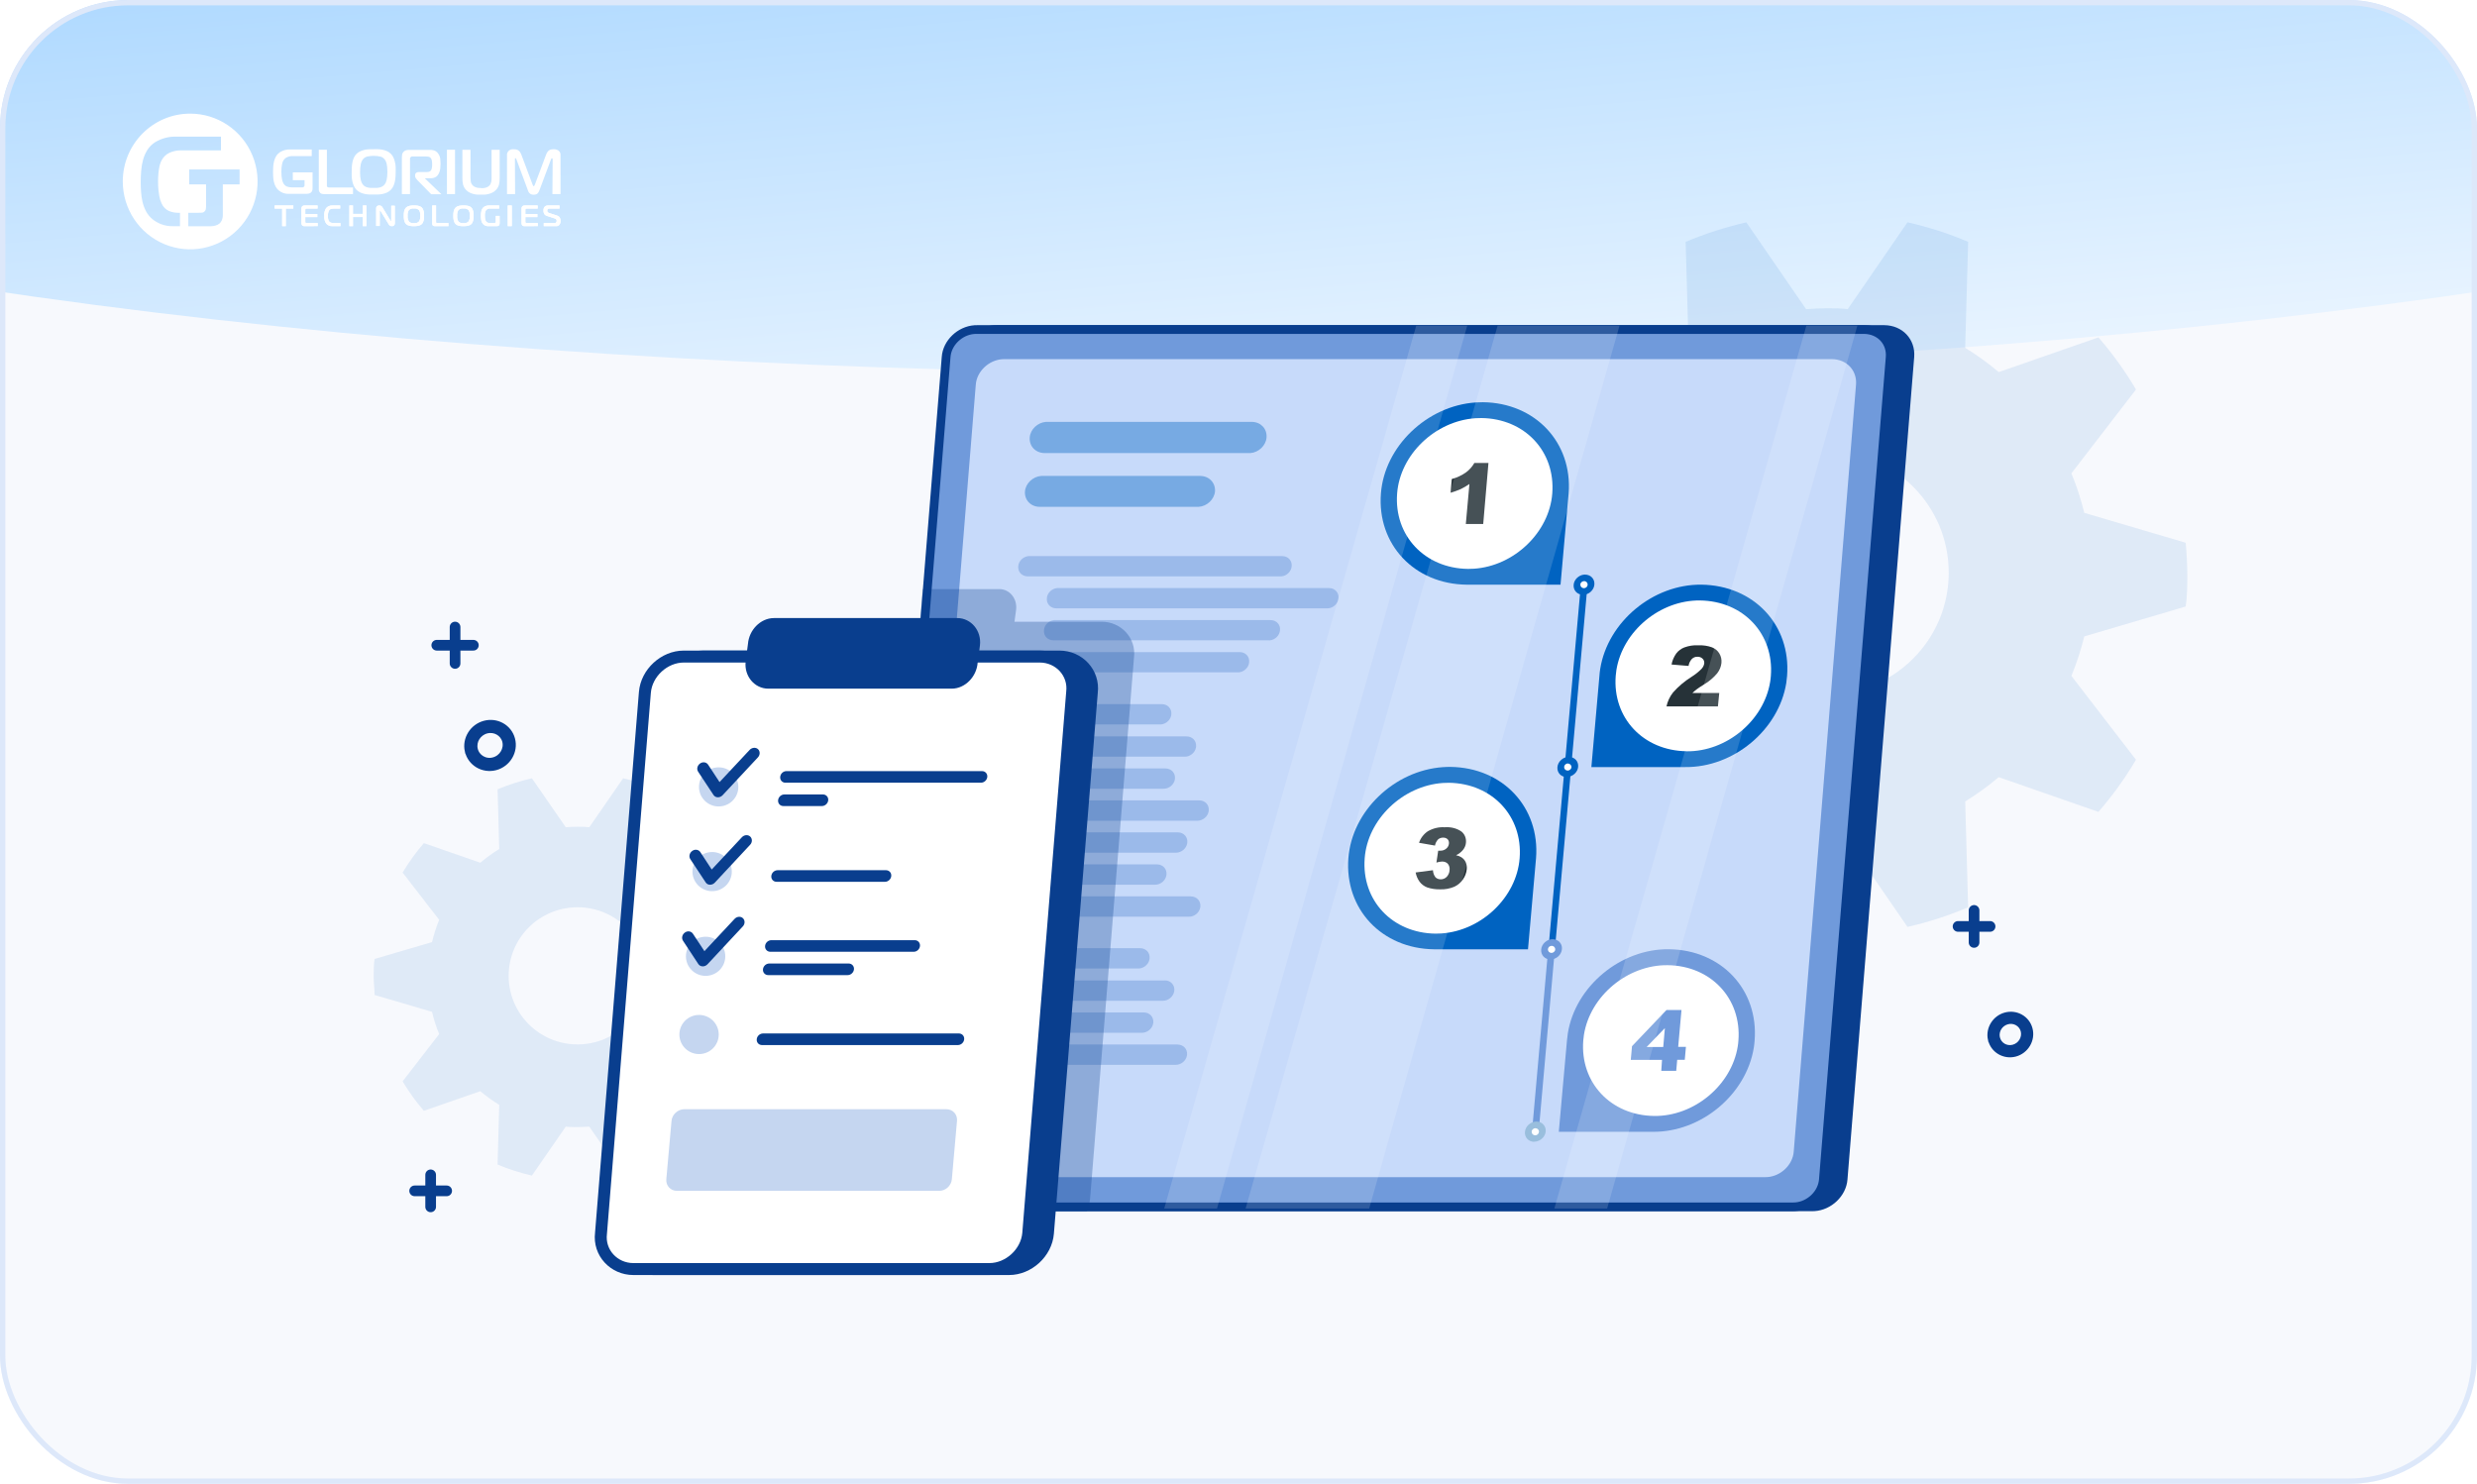 <svg width="464" height="278" viewBox="0 0 464 278" fill="none" xmlns="http://www.w3.org/2000/svg">
<g clip-path="url(#clip0_1660_52667)">
<rect width="464" height="278" fill="#F7F9FD"/>
<g filter="url(#filter0_f_1660_52667)">
<ellipse cx="232" cy="-15.5" rx="85.5" ry="406" transform="rotate(90 232 -15.5)" fill="url(#paint0_linear_1660_52667)"/>
</g>
<path opacity="0.1" d="M342.235 57.755C343.55 57.755 344.813 57.755 346.12 57.92L357.317 41.652C361.203 42.53 365.019 43.745 368.679 45.309L368.125 65.164C370.332 66.519 372.426 68.038 374.408 69.715L393.082 63.209C395.729 66.241 398.074 69.506 400.117 72.972L388.019 88.683C389.006 91.072 389.811 93.556 390.434 96.084L409.428 101.686C409.609 103.683 409.73 105.663 409.73 107.635C409.73 109.607 409.73 111.63 409.428 113.628L390.434 119.23C389.811 121.757 389.006 124.215 388.019 126.63L400.117 142.342C398.074 145.807 395.721 149.073 393.082 152.104L374.408 145.599C372.426 147.275 370.315 148.795 368.125 150.15L368.679 169.978C365.002 171.542 361.203 172.784 357.317 173.652L346.12 157.385C344.813 157.385 343.541 157.541 342.235 157.541C340.928 157.541 339.639 157.541 338.324 157.385L327.126 173.652C323.241 172.758 319.425 171.542 315.764 169.978L316.318 150.15C314.112 148.795 312.018 147.258 310.036 145.599L291.362 152.104C288.74 149.073 286.369 145.79 284.327 142.342L296.424 126.63C295.438 124.241 294.633 121.757 294.053 119.23L275.033 113.628C275.033 111.648 274.73 109.65 274.73 107.635C274.73 105.62 274.73 103.657 275.033 101.686L294.053 96.084C294.65 93.556 295.429 91.098 296.424 88.683L284.327 72.972C286.378 69.524 288.74 66.241 291.362 63.209L310.036 69.715C312.018 68.038 314.103 66.519 316.318 65.164L315.764 45.309C319.442 43.772 323.241 42.556 327.126 41.652L338.324 57.92C339.639 57.825 340.902 57.755 342.235 57.755ZM319.425 107.288C319.425 119.881 329.636 130.078 342.235 130.078C354.834 130.078 365.045 119.873 365.045 107.288C365.045 94.703 354.834 84.497 342.235 84.497C329.636 84.497 319.425 94.703 319.425 107.288Z" fill="#0063C1"/>
<path opacity="0.1" d="M108.19 154.894C108.93 154.894 109.65 154.894 110.39 154.984L116.73 145.814C118.93 146.304 121.09 146.994 123.16 147.874L122.85 159.064C124.1 159.824 125.28 160.684 126.4 161.634L136.97 157.964C138.47 159.674 139.79 161.514 140.95 163.474L134.1 172.334C134.66 173.684 135.12 175.084 135.47 176.504L146.22 179.664C146.32 180.794 146.39 181.904 146.39 183.024C146.39 184.144 146.39 185.274 146.22 186.404L135.47 189.564C135.12 190.994 134.66 192.374 134.1 193.734L140.95 202.594C139.79 204.554 138.46 206.394 136.97 208.104L126.4 204.434C125.28 205.384 124.08 206.234 122.85 206.994L123.16 218.174C121.08 219.054 118.93 219.754 116.73 220.244L110.39 211.074C109.65 211.074 108.93 211.164 108.19 211.164C107.45 211.164 106.72 211.164 105.98 211.074L99.64 220.244C97.44 219.734 95.28 219.054 93.21 218.174L93.52 206.994C92.27 206.234 91.09 205.364 89.97 204.434L79.4 208.104C77.92 206.394 76.58 204.544 75.42 202.594L82.27 193.734C81.71 192.384 81.25 190.984 80.93 189.564L70.17 186.404C70.17 185.294 70 184.164 70 183.024C70 181.884 70 180.784 70.17 179.664L80.93 176.504C81.27 175.074 81.71 173.694 82.27 172.334L75.42 163.474C76.58 161.534 77.92 159.674 79.4 157.964L89.97 161.634C91.09 160.684 92.27 159.834 93.52 159.064L93.21 147.874C95.29 147.004 97.44 146.324 99.64 145.814L105.98 154.984C106.72 154.934 107.44 154.894 108.19 154.894ZM95.28 182.824C95.28 189.924 101.06 195.674 108.19 195.674C115.32 195.674 121.1 189.924 121.1 182.824C121.1 175.724 115.32 169.974 108.19 169.974C101.06 169.974 95.28 175.724 95.28 182.824Z" fill="#0063C1"/>
<g clip-path="url(#clip1_1660_52667)">
<path d="M87.573 140.688C88.098 143.019 90.475 144.417 92.829 143.803C95.172 143.178 96.6 140.768 95.983 138.471C95.389 136.209 93.035 134.913 90.761 135.527C88.498 136.13 87.058 138.426 87.561 140.688H87.573ZM91.138 136.925C92.658 136.528 94.189 137.392 94.578 138.847C94.966 140.347 94.029 141.961 92.452 142.382C90.887 142.803 89.344 141.87 89.001 140.359C88.658 138.858 89.607 137.335 91.138 136.925Z" fill="#093E8E" stroke="#093E8E"/>
<path d="M85.245 117.475V124.295M88.673 120.885H81.816" stroke="#093E8E" stroke-width="2" stroke-linecap="round"/>
<path d="M352.991 61.42H186.696C186.547 61.42 186.399 61.42 186.25 61.431C183.336 61.624 180.799 64.069 180.593 66.877L168.08 220.992C167.84 224.016 170.069 226.369 173.177 226.415H339.472C339.609 226.415 339.758 226.415 339.895 226.403C342.809 226.21 345.357 223.766 345.574 220.958L358.076 66.843C358.305 63.819 356.099 61.454 352.979 61.42H352.991Z" fill="#093E8E" stroke="#093E8E"/>
<path d="M164.732 220.979L177.234 66.875C177.439 64.226 179.816 61.941 182.57 61.759C182.707 61.759 182.845 61.748 182.97 61.748H349.265C352.214 61.782 354.316 64.01 354.076 66.875L341.563 220.979C341.369 223.617 338.992 225.902 336.249 226.095C336.112 226.095 335.975 226.106 335.838 226.106H169.543C166.606 226.072 164.503 223.844 164.732 220.979Z" fill="#709ADB" stroke="#093E8E"/>
<path d="M171.13 215.762L182.786 72.071C182.969 69.604 185.197 67.467 187.757 67.296C187.883 67.296 188.009 67.285 188.134 67.285H343.184C345.939 67.319 347.893 69.4 347.676 72.071L336.008 215.762C335.825 218.218 333.608 220.355 331.06 220.526C330.934 220.526 330.797 220.537 330.671 220.537H175.621C172.878 220.514 170.924 218.423 171.141 215.751L171.13 215.762Z" fill="#C7DAFA"/>
<path d="M335.792 226.415H169.498C166.389 226.369 164.172 224.016 164.412 220.992L176.914 66.877C177.12 64.069 179.657 61.636 182.571 61.431C182.719 61.431 182.868 61.42 183.016 61.42H349.311C352.431 61.454 354.637 63.819 354.408 66.843L341.906 220.958C341.689 223.766 339.152 226.21 336.227 226.403C336.09 226.403 335.941 226.415 335.804 226.415H335.792ZM182.914 62.056C180.377 62.022 178 64.001 177.6 66.467C177.577 66.604 177.566 66.717 177.554 66.854L165.052 220.958C164.847 223.652 166.812 225.755 169.589 225.79H335.884C338.421 225.812 340.809 223.834 341.198 221.356C341.221 221.242 341.232 221.117 341.243 221.004L353.757 66.888C353.962 64.194 351.985 62.102 349.22 62.056H182.902H182.914Z" fill="#709ADB" stroke="#093E8E"/>
<path d="M233.986 84.882H195.623C193.955 84.837 192.766 83.575 192.892 81.949C193.006 80.449 194.366 79.153 195.932 79.039H234.511C236.18 79.062 237.368 80.324 237.254 81.949C237.151 83.45 235.803 84.757 234.237 84.882C234.157 84.882 234.077 84.882 233.997 84.882H233.986Z" fill="#0063C1" fill-opacity="0.4"/>
<path d="M224.327 94.954H194.73C193.073 94.931 191.896 93.681 191.998 92.078C192.113 90.578 193.473 89.282 195.038 89.168C195.107 89.168 195.187 89.168 195.255 89.168H224.853C226.521 89.191 227.71 90.464 227.596 92.078C227.458 93.579 226.087 94.863 224.521 94.954H224.339H224.327Z" fill="#0063C1" fill-opacity="0.4"/>
<path opacity="0.5" d="M239.859 107.982H192.503C191.418 107.971 190.641 107.141 190.744 106.084C190.812 105.106 191.681 104.265 192.686 104.186H240.202C241.288 104.197 242.065 105.027 241.962 106.084C241.894 107.062 241.025 107.903 240.019 107.982H239.859Z" fill="#709ADB"/>
<path opacity="0.5" d="M248.624 113.973H197.863C196.777 113.961 196 113.131 196.103 112.074C196.16 111.108 197.029 110.255 198.034 110.176H248.967C250.053 110.187 250.83 111.017 250.727 112.074C250.658 113.052 249.79 113.893 248.784 113.973H248.624Z" fill="#709ADB"/>
<path opacity="0.5" d="M237.675 119.963H197.324C196.238 119.952 195.461 119.122 195.564 118.065C195.61 117.11 196.467 116.257 197.472 116.178C197.541 116.178 197.609 116.178 197.667 116.178H238.017C239.103 116.178 239.88 117.019 239.777 118.076C239.709 119.054 238.84 119.895 237.835 119.975H237.675V119.963Z" fill="#709ADB"/>
<path opacity="0.5" d="M231.89 125.965H196.785C195.699 125.954 194.922 125.124 195.025 124.066C195.082 123.112 195.939 122.259 196.945 122.168C197.013 122.168 197.07 122.168 197.127 122.168H232.233C233.319 122.179 234.096 123.009 233.993 124.066C233.924 125.044 233.056 125.885 232.05 125.965H231.89Z" fill="#709ADB"/>
<path opacity="0.5" d="M217.312 135.719H190.035C188.949 135.719 188.172 134.878 188.275 133.82C188.332 132.865 189.189 132.013 190.195 131.922C190.263 131.922 190.32 131.922 190.377 131.922H217.655C218.741 131.933 219.518 132.763 219.415 133.82C219.358 134.787 218.489 135.639 217.484 135.719H217.312Z" fill="#709ADB"/>
<path opacity="0.5" d="M224.658 149.953H194.66C193.666 149.953 192.729 150.726 192.569 151.704C192.569 151.761 192.546 151.806 192.546 151.863C192.455 152.92 193.232 153.75 194.306 153.761H224.315C225.309 153.761 226.246 152.988 226.406 152.011C226.406 151.954 226.429 151.908 226.429 151.852C226.521 150.783 225.744 149.953 224.647 149.953H224.658Z" fill="#709ADB"/>
<path opacity="0.5" d="M218.371 143.961H195.184C194.19 143.961 193.253 144.734 193.093 145.712C193.093 145.768 193.07 145.814 193.07 145.871C192.978 146.928 193.744 147.758 194.83 147.769H217.982C218.976 147.781 219.913 147.008 220.073 146.041C220.073 145.984 220.096 145.928 220.096 145.871C220.188 144.825 219.433 143.995 218.348 143.972L218.371 143.961Z" fill="#709ADB"/>
<path opacity="0.5" d="M222.248 137.959H195.759C194.764 137.959 193.839 138.721 193.679 139.698C193.679 139.755 193.656 139.812 193.656 139.869C193.564 140.926 194.33 141.756 195.416 141.767H221.939C222.933 141.779 223.87 141.006 224.03 140.039C224.03 139.982 224.053 139.926 224.053 139.869C224.145 138.8 223.356 137.959 222.259 137.97L222.248 137.959Z" fill="#709ADB"/>
<path opacity="0.5" d="M213.242 181.441H185.964C184.879 181.43 184.102 180.6 184.204 179.543C184.262 178.577 185.13 177.724 186.136 177.645H213.585C214.671 177.656 215.448 178.486 215.345 179.543C215.288 180.498 214.431 181.35 213.425 181.441C213.356 181.441 213.299 181.441 213.242 181.441Z" fill="#709ADB"/>
<path opacity="0.5" d="M220.599 195.686H190.59C189.596 195.686 188.659 196.459 188.499 197.436C188.499 197.493 188.476 197.539 188.476 197.595C188.385 198.653 189.162 199.482 190.236 199.494H220.245C221.239 199.505 222.176 198.732 222.336 197.766C222.336 197.709 222.359 197.652 222.359 197.595C222.45 196.538 221.673 195.708 220.599 195.697V195.686Z" fill="#709ADB"/>
<path opacity="0.5" d="M214.282 189.684H191.118C190.124 189.684 189.198 190.445 189.038 191.423C189.038 191.48 189.015 191.537 189.015 191.593C188.924 192.651 189.689 193.48 190.775 193.492H213.927C214.922 193.492 215.859 192.719 216.019 191.741C216.019 191.684 216.042 191.639 216.042 191.582C216.133 190.525 215.356 189.695 214.282 189.684Z" fill="#709ADB"/>
<path opacity="0.5" d="M218.181 183.693H191.692C190.698 183.682 189.76 184.455 189.6 185.421C189.6 185.478 189.578 185.535 189.578 185.592C189.486 186.649 190.263 187.479 191.337 187.49H217.861C218.855 187.49 219.792 186.717 219.952 185.739C219.952 185.683 219.975 185.637 219.975 185.58C220.067 184.512 219.278 183.67 218.181 183.682V183.693Z" fill="#709ADB"/>
<path opacity="0.5" d="M223.072 167.936H193.063C192.069 167.924 191.143 168.697 190.983 169.664C190.983 169.732 190.961 169.777 190.961 169.845C190.869 170.903 191.635 171.733 192.72 171.744H222.741C223.735 171.755 224.672 170.982 224.832 170.016C224.832 169.959 224.855 169.902 224.855 169.845C224.946 168.777 224.169 167.958 223.084 167.947L223.072 167.936Z" fill="#709ADB"/>
<path opacity="0.5" d="M216.75 161.945H193.598C192.604 161.945 191.667 162.718 191.507 163.696C191.507 163.753 191.484 163.798 191.484 163.855C191.392 164.912 192.17 165.742 193.244 165.754H216.396C217.39 165.754 218.327 164.981 218.487 164.003C218.487 163.946 218.51 163.901 218.51 163.844C218.602 162.787 217.836 161.957 216.75 161.945Z" fill="#709ADB"/>
<path opacity="0.5" d="M220.638 155.943H194.149C193.155 155.943 192.229 156.705 192.069 157.683C192.069 157.739 192.046 157.796 192.046 157.853C191.955 158.91 192.721 159.74 193.806 159.752H220.296C221.29 159.752 222.227 158.979 222.387 158.001C222.387 157.944 222.41 157.899 222.41 157.842C222.501 156.785 221.724 155.955 220.638 155.943Z" fill="#709ADB"/>
<path d="M292.311 109.539H274.735C264.93 109.425 257.936 101.991 258.679 92.453C259.342 83.654 267.284 76.026 276.426 75.401C276.883 75.378 277.329 75.356 277.786 75.356C287.591 75.469 294.585 82.904 293.842 92.442L292.322 109.528L292.311 109.539Z" fill="#0063C1"/>
<path d="M274.994 106.583C266.881 106.481 261.11 100.342 261.715 92.453C262.264 85.189 268.812 78.879 276.366 78.356C276.743 78.334 277.12 78.322 277.497 78.322C285.611 78.413 291.393 84.563 290.776 92.453C290.227 99.717 283.668 106.037 276.114 106.549C275.737 106.572 275.36 106.583 274.983 106.583H274.994Z" fill="white"/>
<path d="M278.823 86.734L277.84 98.171H274.583L275.258 90.679C274.743 91.031 274.206 91.35 273.646 91.623C273.018 91.895 272.378 92.134 271.727 92.316L271.955 89.747C272.892 89.497 273.795 89.076 274.606 88.508C275.258 88.03 275.795 87.416 276.183 86.734H278.823Z" fill="#263238"/>
<path d="M298.102 143.71H315.677C324.728 143.813 333.207 136.753 334.613 127.943C334.681 127.5 334.727 127.056 334.761 126.624C335.504 117.087 328.522 109.663 318.706 109.538C309.655 109.436 301.176 116.495 299.759 125.306C299.69 125.749 299.633 126.192 299.61 126.624L298.102 143.71Z" fill="#0063C1"/>
<path d="M315.93 140.756C323.415 140.847 330.431 135.004 331.597 127.717C331.654 127.353 331.7 126.989 331.723 126.625C332.34 118.736 326.557 112.597 318.444 112.495C310.959 112.415 303.954 118.247 302.788 125.534C302.731 125.898 302.685 126.262 302.662 126.614C302.045 134.503 307.828 140.642 315.93 140.744V140.756Z" fill="white"/>
<path d="M321.817 132.343H312.172C312.366 131.422 312.778 130.524 313.406 129.728C314.389 128.614 315.554 127.636 316.811 126.841C317.52 126.397 318.171 125.886 318.754 125.295C319.017 124.999 319.2 124.647 319.246 124.283C319.28 123.942 319.166 123.624 318.937 123.408C318.697 123.169 318.366 123.032 317.989 123.044C317.623 123.021 317.246 123.157 316.949 123.43C316.594 123.817 316.366 124.283 316.309 124.76L313.12 124.499C313.246 123.771 313.555 123.067 314 122.43C314.389 121.918 314.926 121.521 315.52 121.293C316.366 120.986 317.246 120.85 318.103 120.895C319.017 120.861 319.897 120.986 320.708 121.282C321.291 121.521 321.771 121.918 322.08 122.441C322.388 122.953 322.525 123.555 322.468 124.192C322.4 124.885 322.125 125.556 321.668 126.147C320.983 126.966 320.148 127.671 319.223 128.216C318.526 128.66 318.069 128.955 317.84 129.137C317.566 129.353 317.291 129.58 317.029 129.831H322.057L321.805 132.366L321.817 132.343Z" fill="#263238"/>
<path d="M286.228 177.85H268.641C258.836 177.736 251.842 170.302 252.585 160.764C253.237 151.976 261.179 144.348 270.31 143.723C270.767 143.689 271.224 143.678 271.681 143.678C281.486 143.791 288.479 151.226 287.737 160.764L286.228 177.85Z" fill="#0063C1"/>
<path d="M268.918 174.917C260.804 174.826 255.022 168.676 255.639 160.787C256.187 153.523 262.735 147.213 270.289 146.69C270.666 146.668 271.043 146.656 271.42 146.656C279.523 146.77 285.282 152.909 284.665 160.787C284.116 168.051 277.557 174.371 270.003 174.883C269.638 174.906 269.272 174.917 268.906 174.917H268.918Z" fill="white"/>
<path d="M268.814 158.42L265.82 157.898C266.094 157.045 266.677 156.272 267.465 155.738C268.437 155.181 269.534 154.919 270.585 154.987C271.773 154.896 272.905 155.181 273.785 155.806C274.379 156.295 274.687 157.056 274.607 157.875C274.573 158.341 274.39 158.796 274.082 159.193C273.728 159.637 273.27 159.989 272.756 160.228C273.11 160.296 273.442 160.421 273.739 160.603C274.093 160.83 274.379 161.137 274.55 161.513C274.733 161.922 274.802 162.376 274.756 162.854C274.699 163.502 274.459 164.161 274.059 164.741C273.659 165.344 273.088 165.821 272.436 166.128C271.568 166.492 270.665 166.651 269.785 166.617C268.928 166.639 268.094 166.514 267.328 166.253C266.757 166.026 266.288 165.673 265.934 165.207C265.557 164.696 265.305 164.104 265.18 163.456L268.425 163.036C268.448 163.525 268.608 163.979 268.894 164.355C269.134 164.605 269.488 164.741 269.876 164.741C270.276 164.752 270.688 164.593 270.996 164.286C271.316 163.934 271.522 163.491 271.533 163.059C271.602 162.604 271.488 162.172 271.225 161.842C270.962 161.558 270.574 161.399 270.139 161.41C269.785 161.422 269.431 161.49 269.076 161.603L269.408 159.375C269.545 159.375 269.694 159.375 269.831 159.375C270.219 159.387 270.608 159.25 270.916 158.989C271.213 158.75 271.385 158.409 271.419 158.057C271.453 157.75 271.373 157.454 271.179 157.238C270.973 157.034 270.665 156.92 270.334 156.931C270.002 156.92 269.659 157.034 269.385 157.261C269.077 157.602 268.859 158.023 268.802 158.443L268.814 158.42Z" fill="#263238"/>
<path d="M292.011 212.043H309.587C318.638 212.146 327.117 205.086 328.534 196.265C328.603 195.821 328.648 195.389 328.683 194.946C329.437 185.408 322.443 177.962 312.627 177.837C303.576 177.735 295.097 184.783 293.691 193.593C293.623 194.036 293.566 194.48 293.531 194.923L292 212.032L292.011 212.043Z" fill="#709ADB"/>
<path d="M309.863 209.076C317.337 209.167 324.353 203.336 325.519 196.049C325.576 195.685 325.622 195.321 325.645 194.946C326.262 187.068 320.479 180.918 312.377 180.827C304.892 180.747 297.875 186.579 296.71 193.866C296.653 194.23 296.607 194.594 296.584 194.946C295.967 202.835 301.749 208.974 309.863 209.076Z" fill="white"/>
<path d="M311.347 198.573H305.484L305.713 196.004L312.17 189.229H314.981L314.364 196.129H315.815L315.598 198.55H314.181L313.998 200.619H311.198L311.335 198.55L311.347 198.573ZM311.564 196.152L311.872 192.616L308.456 196.152H311.564Z" fill="#709ADB"/>
<path d="M290.586 178.474C290.254 178.474 290.026 178.224 290.048 177.905L296.128 109.572C296.128 109.243 296.402 108.936 296.756 108.879C297.111 108.833 297.385 109.061 297.385 109.39V109.504L291.271 177.848C291.237 178.178 290.94 178.462 290.597 178.485L290.586 178.462V178.474Z" fill="#0063C1"/>
<path d="M287.511 212.646C287.18 212.646 286.951 212.396 286.974 212.089L290.003 177.917C290.06 177.587 290.391 177.315 290.734 177.337C291.031 177.337 291.248 177.565 291.26 177.86L288.231 212.032C288.197 212.362 287.888 212.658 287.546 212.669H287.511V212.646Z" fill="#709ADB"/>
<path d="M298.033 109.538C297.987 110.198 297.381 110.766 296.707 110.812H296.604C295.861 110.812 295.324 110.255 295.37 109.527C295.416 108.868 296.021 108.299 296.695 108.254H296.798C297.541 108.254 298.078 108.811 298.021 109.538H298.033Z" fill="white"/>
<path d="M296.516 111.427C295.453 111.415 294.699 110.608 294.779 109.574C294.848 108.585 295.751 107.721 296.779 107.652H296.928C297.99 107.664 298.745 108.471 298.665 109.505C298.63 110.017 298.379 110.517 297.956 110.892C297.545 111.245 297.03 111.438 296.516 111.427ZM296.745 108.869C296.573 108.869 296.402 108.937 296.265 109.051C296.128 109.164 296.036 109.335 296.036 109.505C296.025 109.892 296.299 110.187 296.699 110.199C296.87 110.199 297.042 110.131 297.179 110.017C297.305 109.892 297.396 109.721 297.408 109.562C297.419 109.176 297.145 108.88 296.745 108.869Z" fill="#0063C1"/>
<path d="M295.021 143.71C294.963 144.37 294.369 144.938 293.672 144.984H293.581C292.838 144.984 292.301 144.427 292.346 143.699C292.392 143.051 292.975 142.471 293.661 142.426H293.775C294.518 142.426 295.066 142.983 295.009 143.71H295.021Z" fill="white"/>
<path d="M293.477 145.587C292.414 145.575 291.66 144.768 291.74 143.745C291.774 143.234 292.026 142.733 292.449 142.358C292.86 141.994 293.374 141.79 293.889 141.801C294.951 141.813 295.706 142.62 295.626 143.643C295.557 144.632 294.654 145.484 293.637 145.553H293.489V145.575L293.477 145.587ZM293.706 143.029C293.534 143.029 293.363 143.097 293.226 143.222C293.089 143.347 293.009 143.518 292.997 143.677C292.986 144.063 293.26 144.359 293.66 144.37C293.991 144.37 294.311 144.109 294.369 143.791V143.745C294.391 143.359 294.094 143.052 293.694 143.052H293.706V143.029Z" fill="#0063C1"/>
<path d="M291.955 177.849C291.91 178.508 291.304 179.077 290.63 179.122H290.527C289.796 179.111 289.281 178.554 289.327 177.838C289.373 177.178 289.978 176.61 290.653 176.564H290.755C291.487 176.576 292.013 177.133 291.955 177.849Z" fill="white"/>
<path d="M290.438 179.758C289.375 179.747 288.621 178.94 288.701 177.905C288.735 177.394 288.987 176.894 289.41 176.518C289.81 176.155 290.335 175.95 290.85 175.961C291.912 175.973 292.667 176.78 292.587 177.803C292.552 178.315 292.301 178.815 291.889 179.19C291.478 179.554 290.952 179.758 290.438 179.758ZM290.667 177.2C290.495 177.2 290.324 177.269 290.187 177.382C290.061 177.507 289.97 177.678 289.958 177.837C289.947 178.224 290.232 178.519 290.621 178.531C290.792 178.531 290.964 178.462 291.101 178.337C291.238 178.224 291.329 178.053 291.329 177.883C291.341 177.496 291.055 177.212 290.667 177.2Z" fill="#709ADB"/>
<path d="M288.915 212.045C288.87 212.704 288.264 213.272 287.59 213.318H287.487C286.744 213.318 286.207 212.761 286.253 212.045C286.298 211.385 286.904 210.817 287.578 210.771H287.681C288.424 210.771 288.961 211.329 288.904 212.056L288.915 212.045Z" fill="white"/>
<path d="M287.395 213.92C286.332 213.909 285.578 213.101 285.658 212.078C285.692 211.567 285.944 211.067 286.355 210.691C286.767 210.328 287.292 210.123 287.807 210.123C288.869 210.134 289.624 210.942 289.544 211.976C289.464 212.965 288.561 213.818 287.544 213.886H287.407V213.909L287.395 213.92ZM287.624 211.362C287.452 211.362 287.281 211.43 287.144 211.555C287.007 211.669 286.915 211.84 286.915 212.01C286.904 212.397 287.178 212.692 287.578 212.704C287.749 212.704 287.921 212.647 288.058 212.522C288.184 212.397 288.275 212.226 288.286 212.067C288.309 211.68 288.024 211.385 287.624 211.374V211.362Z" fill="#99BEDD"/>
<path opacity="0.15" d="M265.293 61.01L218.086 226.414H227.971L274.847 61.01H265.293Z" fill="white"/>
<path opacity="0.15" d="M338.376 61.01L291.168 226.414H301.053L347.929 61.01H338.376Z" fill="white"/>
<path opacity="0.15" d="M280.54 61.01L233.332 226.414H256.484L303.372 61.01H280.54Z" fill="white"/>
<path opacity="0.3" d="M206.358 116.478H190.037L190.344 114.202C190.574 112.111 189.096 110.369 187.213 110.369H172.829L163.842 221.211C163.722 222.746 164.204 224.184 165.189 225.251C166.196 226.351 167.641 226.971 169.261 226.993H203.556C203.895 226.264 204.125 225.469 204.191 224.652L212.423 123.186C212.882 119.527 209.992 116.478 206.347 116.478H206.358Z" fill="#093E8E"/>
<path d="M148.127 135.223V142.543M151.812 138.877H144.453" stroke="#093E8E" stroke-width="2.24" stroke-linecap="round"/>
<path d="M189.019 237.759H122.333C118.692 237.759 115.817 234.713 116.265 231.058L124.487 129.708C124.793 126.053 128.128 123.008 131.769 123.008H198.455C202.096 123.008 204.972 126.053 204.523 129.708L196.301 231.058C195.995 234.713 192.66 237.759 189.019 237.759Z" fill="#093E8E" stroke="#093E8E" stroke-width="2.24" stroke-miterlimit="10"/>
<path d="M185.347 237.759H118.65C115.009 237.759 112.133 234.713 112.581 231.058L120.804 129.708C121.11 126.053 124.445 123.008 128.086 123.008H194.772C198.413 123.008 201.288 126.053 200.84 129.708L192.618 231.058C192.311 234.713 188.977 237.759 185.336 237.759H185.347Z" fill="white" stroke="#093E8E" stroke-width="2.24" stroke-miterlimit="10"/>
<path opacity="0.4" d="M134.622 151.091C136.657 151.091 138.307 149.45 138.307 147.425C138.307 145.401 136.657 143.76 134.622 143.76C132.587 143.76 130.938 145.401 130.938 147.425C130.938 149.45 132.587 151.091 134.622 151.091Z" fill="#709ADB"/>
<path opacity="0.4" d="M133.4 166.96C135.435 166.96 137.084 165.319 137.084 163.294C137.084 161.27 135.435 159.629 133.4 159.629C131.365 159.629 129.715 161.27 129.715 163.294C129.715 165.319 131.365 166.96 133.4 166.96Z" fill="#709ADB"/>
<path opacity="0.4" d="M132.177 182.829C134.212 182.829 135.862 181.188 135.862 179.164C135.862 177.139 134.212 175.498 132.177 175.498C130.142 175.498 128.492 177.139 128.492 179.164C128.492 181.188 130.142 182.829 132.177 182.829Z" fill="#709ADB"/>
<path opacity="0.4" d="M130.95 197.481C132.985 197.481 134.635 195.84 134.635 193.816C134.635 191.791 132.985 190.15 130.95 190.15C128.915 190.15 127.266 191.791 127.266 193.816C127.266 195.84 128.915 197.481 130.95 197.481Z" fill="#709ADB"/>
<path d="M178.271 127.902H143.916C142.046 127.902 140.559 126.161 140.789 124.073L141.226 120.745C141.38 118.656 143.096 116.916 144.977 116.916H179.331C181.201 116.916 182.688 118.656 182.458 120.745L182.021 124.073C181.868 126.161 180.151 127.902 178.271 127.902Z" fill="#093E8E" stroke="#093E8E" stroke-width="2.24" stroke-miterlimit="10"/>
<path d="M146.149 145.554C146.204 144.945 146.718 144.467 147.33 144.467H183.948C184.549 144.467 184.997 144.945 184.943 145.554C184.888 146.153 184.352 146.642 183.751 146.642H147.133C146.532 146.642 146.094 146.153 146.149 145.554Z" fill="#093E8E"/>
<path d="M145.755 149.928C145.809 149.318 146.334 148.84 146.946 148.84H154.152C154.753 148.84 155.202 149.318 155.147 149.928C155.092 150.526 154.556 151.015 153.955 151.015H146.75C146.137 151.015 145.7 150.526 145.755 149.928Z" fill="#093E8E"/>
<path d="M141.755 194.707C141.809 194.098 142.334 193.619 142.946 193.619H179.619C180.22 193.619 180.668 194.098 180.614 194.707C180.559 195.305 180.034 195.795 179.433 195.795H142.75C142.137 195.795 141.7 195.305 141.755 194.707Z" fill="#093E8E"/>
<path d="M144.485 164.121C144.54 163.512 145.065 163.033 145.677 163.033H165.959C166.561 163.033 167.009 163.512 166.954 164.121C166.9 164.719 166.364 165.209 165.773 165.209H145.48C144.868 165.209 144.43 164.719 144.485 164.121Z" fill="#093E8E"/>
<path d="M142.923 181.601C142.977 180.992 143.502 180.514 144.114 180.514H158.974C159.564 180.514 160.023 180.992 159.969 181.601C159.914 182.2 159.378 182.689 158.777 182.689H143.918C143.305 182.689 142.868 182.2 142.923 181.601Z" fill="#093E8E"/>
<path d="M143.317 177.228C143.372 176.619 143.897 176.141 144.509 176.141H171.341C171.942 176.141 172.39 176.619 172.336 177.228C172.281 177.827 171.756 178.316 171.155 178.316H144.312C143.7 178.316 143.262 177.827 143.317 177.228Z" fill="#093E8E"/>
<path opacity="0.4" d="M125.791 210.001C125.9 208.793 126.972 207.814 128.174 207.814H177.279C178.481 207.814 179.378 208.782 179.269 210.001C178.951 213.644 178.623 217.288 178.306 220.921C178.208 222.128 177.136 223.107 175.934 223.107H126.808C125.605 223.107 124.708 222.128 124.818 220.921C125.135 217.277 125.463 213.644 125.791 210.001Z" fill="#709ADB"/>
<path fill-rule="evenodd" clip-rule="evenodd" d="M141.982 140.345C142.409 140.736 142.409 141.421 141.982 141.889C139.774 144.26 137.565 146.62 135.356 148.992C135.116 149.242 134.788 149.383 134.46 149.372C134.121 149.372 133.837 149.209 133.662 148.948C132.699 147.491 131.737 146.033 130.775 144.576C130.458 144.086 130.622 143.412 131.136 143.042C131.65 142.672 132.317 142.77 132.645 143.26C133.355 144.347 134.066 145.435 134.788 146.523C136.668 144.51 138.56 142.487 140.441 140.475C140.867 140.04 141.567 139.975 141.982 140.345Z" fill="#093E8E"/>
<path fill-rule="evenodd" clip-rule="evenodd" d="M140.528 156.726C140.944 157.117 140.955 157.803 140.517 158.27C138.309 160.642 136.1 163.002 133.892 165.373C133.651 165.623 133.323 165.765 132.995 165.754C132.656 165.754 132.361 165.59 132.197 165.329C131.235 163.872 130.272 162.414 129.31 160.957C128.993 160.467 129.157 159.793 129.671 159.423C130.174 159.054 130.852 159.151 131.18 159.63C131.891 160.718 132.601 161.816 133.323 162.904C135.215 160.892 137.106 158.869 138.976 156.856C139.402 156.4 140.102 156.334 140.528 156.726Z" fill="#093E8E"/>
<path fill-rule="evenodd" clip-rule="evenodd" d="M139.16 172.019C139.576 172.41 139.587 173.096 139.149 173.563C136.941 175.934 134.732 178.295 132.523 180.666C132.283 180.916 131.955 181.057 131.627 181.047C131.288 181.047 130.993 180.883 130.818 180.622C129.867 179.165 128.904 177.707 127.942 176.25C127.625 175.76 127.778 175.086 128.292 174.716C128.806 174.346 129.473 174.444 129.801 174.934C130.523 176.022 131.244 177.109 131.955 178.197C133.836 176.185 135.727 174.162 137.608 172.149C138.045 171.693 138.734 171.627 139.16 172.019Z" fill="#093E8E"/>
</g>
<path d="M369.789 170.566V176.566M372.789 173.566H366.789" stroke="#093E8E" stroke-width="2" stroke-linecap="round"/>
<path d="M80.672 220.107V226.107M83.672 223.107H77.672" stroke="#093E8E" stroke-width="2" stroke-linecap="round"/>
<path d="M372.887 194.723C373.347 196.773 375.427 198.003 377.487 197.463C379.537 196.913 380.787 194.793 380.247 192.773C379.727 190.783 377.667 189.643 375.677 190.183C373.697 190.713 372.437 192.733 372.877 194.723H372.887ZM376.007 191.413C377.337 191.053 378.677 191.823 379.017 193.103C379.357 194.423 378.537 195.843 377.157 196.213C375.787 196.583 374.437 195.763 374.137 194.433C373.837 193.113 374.677 191.773 376.007 191.413Z" fill="#093E8E" stroke="#093E8E"/>
<path fill-rule="evenodd" clip-rule="evenodd" d="M35.623 21.289C40.73 21.288 45.336 24.383 47.291 29.132C49.247 33.882 48.168 39.349 44.557 42.985C40.946 46.62 35.514 47.709 30.796 45.742C26.077 43.775 23 39.14 23 33.999C23 26.981 28.651 21.291 35.623 21.289ZM35.273 39.868V42.385H39.518C39.795 42.379 40.072 42.339 40.34 42.267C40.623 42.191 40.888 42.058 41.119 41.875C41.305 41.709 41.453 41.505 41.551 41.275C41.687 40.941 41.751 40.581 41.738 40.221V34.552H44.881V31.753H35.44V34.552H38.599V38.735C38.596 38.879 38.583 39.023 38.56 39.166C38.535 39.331 38.455 39.483 38.334 39.597C38.231 39.713 38.095 39.792 37.944 39.825C37.803 39.848 37.66 39.86 37.516 39.86L35.273 39.868ZM33.715 42.385V39.868H33.465C32.837 39.876 32.214 39.758 31.631 39.523C31.023 39.239 30.541 38.739 30.275 38.119C30.07 37.695 29.926 37.244 29.847 36.779C29.785 36.441 29.726 36.045 29.68 35.602C29.629 35.073 29.606 34.542 29.609 34.011C29.606 33.487 29.63 32.964 29.68 32.443C29.726 31.996 29.785 31.611 29.847 31.294C29.897 31.027 29.968 30.765 30.061 30.51C30.123 30.331 30.202 30.159 30.299 29.996C30.614 29.407 31.106 28.932 31.705 28.64C32.42 28.309 33.201 28.149 33.987 28.173H41.387V25.602H33.099C31.687 25.544 30.288 25.902 29.076 26.633C28.488 27.002 27.988 27.497 27.611 28.083C27.254 28.656 26.981 29.278 26.801 29.93C26.619 30.603 26.5 31.292 26.447 31.988C26.388 32.701 26.361 33.399 26.361 34.085C26.361 34.677 26.361 35.293 26.424 35.932C26.461 36.566 26.552 37.195 26.696 37.813C26.84 38.426 27.059 39.017 27.35 39.574C27.651 40.144 28.06 40.649 28.554 41.06C29.017 41.429 29.53 41.732 30.077 41.957C30.819 42.257 31.614 42.399 32.414 42.377L33.715 42.385Z" fill="white"/>
<path fill-rule="evenodd" clip-rule="evenodd" d="M103.272 29.746C103.239 29.8 103.213 29.857 103.194 29.918L101.112 35.481C101.05 35.637 100.992 35.782 100.934 35.902C100.881 36.019 100.809 36.126 100.721 36.218C100.634 36.308 100.528 36.375 100.412 36.414C100.267 36.461 100.115 36.483 99.963 36.478C99.8 36.483 99.638 36.455 99.487 36.394C99.368 36.346 99.261 36.27 99.173 36.174C99.087 36.083 99.016 35.977 98.964 35.862C98.908 35.731 98.858 35.597 98.817 35.461L96.758 29.91C96.738 29.849 96.71 29.791 96.677 29.738L96.673 29.729C96.641 29.666 96.624 29.633 96.565 29.633C96.503 29.633 96.457 29.677 96.457 29.75V29.886L96.492 36.362H94.975V29.041C94.961 28.818 95.023 28.597 95.149 28.416C95.251 28.277 95.384 28.164 95.535 28.087C95.671 28.02 95.816 27.978 95.965 27.963H96.271C96.467 27.959 96.664 27.987 96.852 28.047C96.995 28.094 97.127 28.172 97.238 28.276C97.342 28.376 97.43 28.494 97.498 28.624C97.569 28.753 97.63 28.887 97.683 29.025L99.761 34.576C99.794 34.651 99.83 34.725 99.87 34.796C99.904 34.856 99.939 34.884 99.978 34.884C100.017 34.884 100.055 34.856 100.09 34.796C100.131 34.725 100.167 34.651 100.199 34.576L102.277 29.025C102.344 28.823 102.439 28.633 102.559 28.46C102.651 28.333 102.766 28.224 102.896 28.14C103.015 28.066 103.146 28.016 103.283 27.991C103.42 27.967 103.559 27.955 103.697 27.955C104.026 27.943 104.351 28.033 104.63 28.215C104.883 28.409 105.022 28.724 104.997 29.049V36.37H103.48L103.527 29.894C103.527 29.782 103.508 29.713 103.473 29.686C103.449 29.662 103.419 29.647 103.388 29.641C103.349 29.641 103.31 29.677 103.272 29.746ZM70.018 27.955H70.792C71.078 27.964 71.362 27.995 71.643 28.047C71.931 28.104 72.213 28.192 72.483 28.311C72.758 28.431 73.009 28.604 73.222 28.82C73.43 29.029 73.598 29.276 73.718 29.549C73.84 29.826 73.933 30.116 73.996 30.414C74.062 30.716 74.104 31.023 74.12 31.331V32.197C74.12 32.465 74.12 32.765 74.093 33.074C74.074 33.379 74.034 33.683 73.973 33.983C73.911 34.281 73.819 34.571 73.698 34.848C73.578 35.121 73.41 35.368 73.203 35.577C72.989 35.792 72.738 35.964 72.464 36.086C72.194 36.205 71.912 36.292 71.624 36.346C71.342 36.401 71.056 36.434 70.769 36.442H69.221C68.936 36.433 68.653 36.401 68.373 36.346C68.085 36.293 67.803 36.206 67.534 36.086C67.259 35.964 67.009 35.792 66.794 35.577C66.567 35.349 66.385 35.077 66.26 34.776C66.135 34.487 66.041 34.185 65.982 33.875C65.926 33.579 65.892 33.279 65.881 32.977V32.176C65.881 31.932 65.881 31.6 65.904 31.291C65.92 30.988 65.959 30.687 66.02 30.39C66.081 30.095 66.173 29.807 66.295 29.533C66.421 29.256 66.597 29.007 66.814 28.8C67.026 28.595 67.272 28.432 67.541 28.319C67.809 28.201 68.088 28.112 68.373 28.055C68.652 28.003 68.934 27.972 69.217 27.963H69.991L70.018 27.955ZM58.552 32.289H58.563L58.552 32.241V32.289ZM58.552 35.249V32.289H54.852V33.755H57.046V34.556C57.051 34.628 57.051 34.7 57.046 34.772C57.032 34.853 56.994 34.927 56.938 34.984C56.885 35.043 56.816 35.082 56.74 35.097C56.672 35.103 56.604 35.103 56.535 35.097H54.569C54.267 35.099 53.968 35.041 53.687 34.924C53.393 34.784 53.16 34.536 53.033 34.227C52.994 34.144 52.959 34.059 52.929 33.971C52.883 33.841 52.849 33.707 52.824 33.571C52.793 33.402 52.766 33.206 52.743 32.982C52.718 32.716 52.706 32.448 52.708 32.181C52.706 31.913 52.717 31.646 52.743 31.38C52.766 31.155 52.793 30.979 52.824 30.807C52.848 30.671 52.883 30.537 52.929 30.406C52.96 30.318 52.997 30.232 53.041 30.15C53.195 29.858 53.433 29.623 53.722 29.477C54.068 29.313 54.445 29.234 54.825 29.245H58.397V27.999H54.384C53.705 27.971 53.032 28.148 52.449 28.508C52.166 28.692 51.925 28.938 51.745 29.229C51.571 29.511 51.44 29.819 51.358 30.142C51.268 30.477 51.209 30.821 51.183 31.168C51.156 31.52 51.145 31.864 51.145 32.205C51.145 32.545 51.145 32.806 51.172 33.122C51.19 33.436 51.234 33.749 51.303 34.055C51.372 34.359 51.479 34.653 51.621 34.928C51.766 35.211 51.963 35.461 52.201 35.665C52.424 35.85 52.672 36 52.936 36.11C53.298 36.26 53.685 36.331 54.074 36.318H57.48C57.61 36.314 57.74 36.295 57.867 36.262C58.007 36.227 58.139 36.161 58.254 36.07C58.344 35.989 58.416 35.888 58.463 35.773C58.527 35.607 58.557 35.428 58.552 35.249ZM66.125 35.129V36.366L60.734 36.374C60.604 36.372 60.475 36.357 60.347 36.33C60.221 36.303 60.103 36.246 60.003 36.162C59.93 36.088 59.866 36.005 59.813 35.914C59.745 35.778 59.712 35.626 59.717 35.473V28.055H61.234V34.848C61.241 34.922 61.277 34.988 61.334 35.033C61.37 35.056 61.407 35.076 61.446 35.093C61.533 35.122 61.623 35.134 61.713 35.129H66.125ZM67.483 33.098C67.455 32.803 67.442 32.506 67.444 32.209H67.456C67.442 31.709 67.486 31.208 67.588 30.719C67.653 30.417 67.777 30.133 67.951 29.882C68.172 29.587 68.491 29.386 68.845 29.317C69.228 29.238 69.617 29.2 70.006 29.201C70.396 29.2 70.785 29.239 71.167 29.317C71.526 29.384 71.848 29.585 72.073 29.882C72.144 29.974 72.207 30.073 72.258 30.178C72.326 30.323 72.38 30.475 72.417 30.631C72.469 30.847 72.505 31.066 72.525 31.288C72.555 31.594 72.57 31.901 72.568 32.209C72.57 32.503 72.555 32.797 72.525 33.09C72.505 33.31 72.469 33.528 72.417 33.743C72.38 33.903 72.328 34.058 72.262 34.208C72.213 34.323 72.15 34.43 72.073 34.528C71.959 34.679 71.819 34.807 71.659 34.904C71.503 34.998 71.335 35.068 71.159 35.113C70.976 35.161 70.788 35.19 70.598 35.201H69.383C69.194 35.191 69.006 35.161 68.822 35.113C68.649 35.066 68.482 34.996 68.327 34.904C68.174 34.807 68.043 34.679 67.94 34.528C67.863 34.433 67.8 34.328 67.75 34.215C67.683 34.066 67.63 33.911 67.591 33.751C67.543 33.536 67.507 33.318 67.483 33.098ZM75.289 36.37H76.806V29.894C76.8 29.812 76.8 29.731 76.806 29.649C76.825 29.56 76.876 29.482 76.949 29.429C76.997 29.373 77.06 29.334 77.131 29.317C77.204 29.31 77.278 29.31 77.351 29.317H79.809C79.951 29.319 80.093 29.33 80.234 29.349C80.395 29.369 80.545 29.447 80.656 29.569C80.757 29.683 80.829 29.82 80.865 29.97C80.928 30.217 80.955 30.472 80.947 30.727V30.991C80.947 31.095 80.947 31.2 80.924 31.304C80.912 31.41 80.893 31.516 80.865 31.62C80.846 31.707 80.813 31.791 80.768 31.868C80.682 32.019 80.544 32.131 80.382 32.181C80.24 32.217 80.094 32.236 79.948 32.237H78.435C78.252 32.224 78.071 32.282 77.928 32.401C77.817 32.502 77.754 32.648 77.758 32.802V32.99C77.761 33.125 77.805 33.257 77.881 33.366C77.956 33.483 78.04 33.593 78.133 33.695L80.776 36.39H82.684L79.627 33.454V33.394H80.664C80.865 33.398 81.066 33.373 81.26 33.318C81.412 33.273 81.556 33.206 81.689 33.118C81.801 33.042 81.9 32.949 81.984 32.842C82.058 32.749 82.123 32.648 82.177 32.541C82.333 32.249 82.433 31.928 82.471 31.596C82.505 31.286 82.522 30.974 82.521 30.663C82.52 30.352 82.502 30.042 82.467 29.733C82.424 29.408 82.305 29.099 82.119 28.832C82.02 28.663 81.888 28.517 81.732 28.404C81.598 28.304 81.449 28.227 81.291 28.175C81.141 28.129 80.986 28.099 80.83 28.087H76.581C76.418 28.087 76.254 28.106 76.094 28.143C75.912 28.188 75.746 28.284 75.614 28.42C75.464 28.558 75.364 28.744 75.328 28.948C75.297 29.131 75.282 29.316 75.281 29.501V36.406L75.289 36.37ZM85.238 28.051V36.37H83.721V28.051H85.238ZM90.11 35.217H89.723C89.58 35.204 89.437 35.18 89.298 35.145C89.154 35.108 89.015 35.054 88.884 34.984C88.749 34.911 88.627 34.815 88.524 34.7C88.341 34.505 88.221 34.256 88.183 33.987C88.15 33.743 88.133 33.496 88.133 33.25V28.067H86.616V33.462C86.618 33.829 86.659 34.194 86.736 34.552C86.833 34.947 87.034 35.308 87.316 35.593C87.509 35.8 87.738 35.969 87.99 36.09C88.23 36.206 88.482 36.296 88.74 36.358C88.982 36.416 89.228 36.452 89.475 36.466H90.741C90.989 36.452 91.234 36.416 91.476 36.358C91.735 36.296 91.987 36.206 92.227 36.09C92.48 35.97 92.708 35.801 92.9 35.593C93.183 35.308 93.384 34.947 93.481 34.552C93.56 34.194 93.6 33.829 93.601 33.462V28.067H92.084V33.594C92.081 33.729 92.065 33.863 92.037 33.995C92.01 34.132 91.972 34.266 91.921 34.395C91.871 34.522 91.799 34.639 91.708 34.74C91.598 34.859 91.467 34.956 91.322 35.024C91.187 35.095 91.043 35.149 90.896 35.184C90.755 35.22 90.611 35.244 90.466 35.257H90.079L90.11 35.217Z" fill="white"/>
<path d="M52.855 42.369V39.076H51.449V38.494H54.948V39.076H53.534V42.369H52.855Z" fill="white"/>
<path d="M57.046 42.363C56.891 42.386 56.734 42.342 56.612 42.242C56.506 42.116 56.456 41.952 56.473 41.787V39.053C56.467 38.906 56.514 38.763 56.604 38.648C56.727 38.534 56.893 38.479 57.058 38.498H59.488V39.078H57.441C57.371 39.071 57.302 39.09 57.245 39.13C57.199 39.182 57.177 39.252 57.186 39.321V40.096H59.436V40.676H57.186V41.581C57.184 41.636 57.204 41.69 57.241 41.73C57.285 41.775 57.373 41.779 57.484 41.779H59.512V42.359L57.046 42.363Z" fill="white"/>
<path d="M62.258 42.365C61.834 42.398 61.418 42.232 61.119 41.91C60.835 41.499 60.7 40.993 60.74 40.484C60.691 39.956 60.814 39.426 61.089 38.985C61.398 38.645 61.831 38.467 62.273 38.497H63.722V39.078H62.584C62.182 39.078 61.825 39.107 61.635 39.436C61.473 39.753 61.403 40.115 61.434 40.476C61.405 40.8 61.465 41.126 61.605 41.414C61.791 41.719 62.121 41.784 62.55 41.784H63.772V42.365H62.258Z" fill="white"/>
<path d="M68.64 42.369H67.97V40.664H66.119V42.369H65.445V38.494H66.119V40.081H67.97V38.494H68.64V42.369Z" fill="white"/>
<path d="M73.963 41.829C73.975 41.978 73.92 42.126 73.815 42.23C73.71 42.334 73.566 42.384 73.421 42.365C73.181 42.384 72.951 42.259 72.829 42.043L71.292 39.527C71.242 39.443 71.219 39.435 71.207 39.435C71.16 39.447 71.129 39.493 71.134 39.542V42.326H70.466V39.01C70.466 38.688 70.681 38.497 71.027 38.497C71.259 38.474 71.484 38.59 71.607 38.795L73.145 41.332C73.171 41.367 73.183 41.423 73.229 41.423C73.275 41.423 73.287 41.355 73.287 41.332V38.549H73.956L73.963 41.829Z" fill="white"/>
<path fill-rule="evenodd" clip-rule="evenodd" d="M79.442 40.432C79.442 39.933 79.407 39.291 79.018 38.893C78.613 38.494 78.007 38.494 77.557 38.494C77.553 38.494 77.548 38.494 77.544 38.494C77.092 38.494 76.466 38.502 76.066 38.893C75.665 39.283 75.638 39.917 75.638 40.432C75.638 40.858 75.657 41.572 76.066 41.97C76.474 42.369 77.116 42.369 77.544 42.369C77.971 42.369 78.637 42.349 79.018 41.97C79.399 41.592 79.442 40.93 79.442 40.432ZM77.536 41.803C77.189 41.86 76.836 41.743 76.587 41.488H76.599C76.403 41.174 76.318 40.802 76.358 40.431C76.316 40.06 76.397 39.686 76.587 39.367C76.84 39.12 77.191 39.006 77.536 39.06C77.884 39.01 78.235 39.122 78.493 39.367C78.689 39.683 78.77 40.06 78.722 40.431C78.764 40.8 78.684 41.172 78.493 41.488C78.24 41.741 77.885 41.858 77.536 41.803Z" fill="white"/>
<path d="M81.454 42.368C81.328 42.374 81.204 42.338 81.1 42.267C81.009 42.186 80.959 42.068 80.963 41.945V38.494H81.684V41.575C81.674 41.636 81.694 41.697 81.736 41.742C81.788 41.777 81.851 41.793 81.913 41.786H84.006V42.368H81.454Z" fill="white"/>
<path fill-rule="evenodd" clip-rule="evenodd" d="M88.722 40.432C88.722 39.933 88.686 39.291 88.298 38.893C87.894 38.494 87.287 38.494 86.837 38.494C86.832 38.494 86.828 38.494 86.824 38.494C86.373 38.494 85.747 38.502 85.346 38.893C84.946 39.283 84.918 39.917 84.918 40.432C84.918 40.858 84.938 41.572 85.346 41.97C85.755 42.369 86.396 42.369 86.824 42.369C87.252 42.369 87.917 42.349 88.298 41.97C88.679 41.592 88.722 40.93 88.722 40.432ZM86.816 41.803C86.468 41.859 86.114 41.743 85.864 41.488C85.676 41.171 85.597 40.8 85.638 40.432C85.598 40.061 85.677 39.687 85.864 39.367C86.118 39.12 86.47 39.007 86.816 39.06C87.164 39.01 87.515 39.123 87.773 39.367C87.969 39.683 88.05 40.06 88.002 40.432C88.045 40.8 87.963 41.173 87.773 41.488C87.52 41.742 87.166 41.858 86.816 41.803Z" fill="white"/>
<path d="M93.589 41.87C93.598 42.011 93.548 42.15 93.45 42.251C93.342 42.33 93.212 42.371 93.079 42.368H91.468C91.148 42.379 90.836 42.271 90.588 42.065C90.127 41.659 90.091 41.003 90.091 40.444C90.091 39.812 90.147 39.103 90.704 38.734C90.98 38.566 91.297 38.483 91.619 38.495H93.501V39.075H91.822C91.489 39.037 91.164 39.194 90.982 39.48C90.855 39.772 90.801 40.092 90.823 40.411C90.804 40.735 90.855 41.059 90.974 41.36C91.111 41.636 91.401 41.797 91.703 41.765H92.626C92.695 41.774 92.765 41.752 92.817 41.704C92.863 41.649 92.885 41.577 92.876 41.505V40.452H93.589V41.87Z" fill="white"/>
<path d="M95.111 42.369V38.494H95.872V42.369H95.111Z" fill="white"/>
<path d="M98.275 42.363C98.119 42.386 97.962 42.342 97.84 42.242C97.734 42.116 97.684 41.952 97.701 41.787V39.053C97.695 38.906 97.742 38.763 97.832 38.648C97.955 38.534 98.121 38.479 98.286 38.498H100.716V39.078H98.669C98.6 39.071 98.531 39.09 98.474 39.13C98.427 39.182 98.406 39.252 98.414 39.321V40.096H100.665V40.676H98.414V41.581C98.412 41.636 98.433 41.69 98.47 41.73C98.514 41.775 98.601 41.779 98.713 41.779H100.74V42.359L98.275 42.363Z" fill="white"/>
<path d="M101.86 41.77H103.922C104.258 41.77 104.274 41.482 104.274 41.364C104.274 41.246 104.235 41.031 103.91 40.925L102.443 40.446C102.272 40.394 102.119 40.294 102.001 40.157C101.859 39.944 101.792 39.688 101.809 39.43C101.785 39.165 101.874 38.903 102.052 38.711C102.22 38.559 102.439 38.482 102.662 38.496H104.806V39.077H102.9C102.795 39.064 102.689 39.096 102.607 39.166C102.539 39.248 102.505 39.355 102.513 39.462C102.513 39.633 102.56 39.8 102.857 39.897L104.219 40.344C104.413 40.395 104.595 40.489 104.751 40.62C104.925 40.826 105.013 41.095 104.997 41.368C105.014 41.623 104.948 41.876 104.809 42.087C104.648 42.291 104.397 42.395 104.144 42.363H101.86V41.77Z" fill="white"/>
<path d="M52.856 42.369V39.076H51.449V38.494H54.948V39.076H53.534V42.369H52.856Z" fill="white"/>
<path d="M57.047 42.363C56.892 42.386 56.734 42.342 56.612 42.242C56.506 42.116 56.456 41.952 56.473 41.787V39.053C56.467 38.907 56.514 38.763 56.604 38.648C56.728 38.534 56.893 38.479 57.058 38.498H59.488V39.078H57.441C57.372 39.071 57.302 39.09 57.246 39.13C57.199 39.182 57.178 39.252 57.186 39.321V40.096H59.437V40.676H57.186V41.581C57.184 41.636 57.204 41.69 57.242 41.731C57.285 41.775 57.373 41.779 57.485 41.779H59.512V42.359L57.047 42.363Z" fill="white"/>
<path d="M62.258 42.365C61.834 42.398 61.419 42.232 61.119 41.91C60.835 41.5 60.701 40.993 60.74 40.484C60.691 39.956 60.814 39.426 61.089 38.985C61.398 38.645 61.831 38.467 62.273 38.498H63.723V39.078H62.584C62.182 39.078 61.825 39.107 61.636 39.436C61.473 39.753 61.403 40.115 61.434 40.476C61.406 40.8 61.465 41.126 61.605 41.414C61.791 41.719 62.121 41.784 62.55 41.784H63.772V42.365H62.258Z" fill="white"/>
<path d="M68.64 42.369H67.971V40.664H66.119V42.369H65.445V38.494H66.119V40.082H67.971V38.494H68.64V42.369Z" fill="white"/>
<path d="M73.963 41.829C73.975 41.979 73.921 42.126 73.816 42.23C73.711 42.334 73.566 42.384 73.421 42.365C73.181 42.384 72.951 42.259 72.83 42.043L71.292 39.527C71.242 39.443 71.219 39.435 71.208 39.435C71.161 39.447 71.129 39.493 71.135 39.543V42.326H70.466V39.01C70.466 38.688 70.681 38.497 71.027 38.497C71.26 38.474 71.484 38.59 71.607 38.795L73.145 41.332C73.172 41.367 73.183 41.423 73.229 41.423C73.275 41.423 73.287 41.355 73.287 41.332V38.549H73.956L73.963 41.829Z" fill="white"/>
<path fill-rule="evenodd" clip-rule="evenodd" d="M79.442 40.432C79.442 39.933 79.407 39.291 79.018 38.893C78.614 38.494 78.007 38.494 77.557 38.494C77.553 38.494 77.548 38.494 77.544 38.494C77.093 38.494 76.467 38.502 76.066 38.893C75.665 39.283 75.638 39.917 75.638 40.432C75.638 40.858 75.658 41.572 76.066 41.971C76.475 42.369 77.116 42.369 77.544 42.369C77.972 42.369 78.637 42.349 79.018 41.971C79.399 41.592 79.442 40.93 79.442 40.432ZM77.536 41.803C77.189 41.86 76.836 41.743 76.587 41.488H76.599C76.404 41.174 76.319 40.802 76.358 40.432C76.317 40.06 76.397 39.686 76.587 39.367C76.84 39.12 77.191 39.006 77.536 39.06C77.884 39.01 78.236 39.123 78.493 39.367C78.689 39.683 78.77 40.06 78.723 40.432C78.765 40.8 78.684 41.173 78.493 41.488C78.24 41.742 77.886 41.858 77.536 41.803Z" fill="white"/>
<path d="M81.455 42.369C81.329 42.374 81.204 42.339 81.1 42.267C81.009 42.186 80.959 42.068 80.963 41.945V38.494H81.684V41.575C81.675 41.636 81.694 41.697 81.736 41.742C81.788 41.777 81.851 41.793 81.913 41.787H84.006V42.369H81.455Z" fill="white"/>
<path fill-rule="evenodd" clip-rule="evenodd" d="M88.722 40.432C88.722 39.933 88.687 39.291 88.298 38.893C87.894 38.494 87.287 38.494 86.837 38.494C86.833 38.494 86.829 38.494 86.824 38.494C86.373 38.494 85.747 38.502 85.347 38.893C84.946 39.283 84.919 39.917 84.919 40.432C84.919 40.858 84.938 41.572 85.347 41.971C85.755 42.369 86.396 42.369 86.824 42.369C87.252 42.369 87.917 42.349 88.298 41.971C88.679 41.592 88.722 40.93 88.722 40.432ZM86.817 41.803C86.468 41.86 86.114 41.743 85.864 41.488C85.676 41.172 85.597 40.8 85.638 40.432C85.598 40.061 85.677 39.687 85.864 39.367C86.118 39.12 86.47 39.007 86.817 39.06C87.165 39.01 87.515 39.123 87.773 39.367C87.969 39.684 88.051 40.06 88.002 40.432C88.045 40.8 87.964 41.173 87.773 41.488C87.521 41.742 87.166 41.858 86.817 41.803Z" fill="white"/>
<path d="M93.589 41.87C93.598 42.011 93.548 42.15 93.45 42.251C93.342 42.33 93.212 42.371 93.08 42.368H91.468C91.148 42.379 90.836 42.271 90.588 42.065C90.127 41.66 90.091 41.003 90.091 40.444C90.091 39.812 90.147 39.103 90.704 38.734C90.98 38.566 91.298 38.483 91.619 38.495H93.501V39.075H91.822C91.49 39.037 91.164 39.194 90.983 39.48C90.856 39.773 90.801 40.092 90.823 40.412C90.804 40.735 90.856 41.059 90.975 41.36C91.111 41.636 91.401 41.797 91.703 41.765H92.626C92.696 41.774 92.765 41.752 92.817 41.704C92.864 41.65 92.885 41.577 92.877 41.505V40.452H93.589V41.87Z" fill="white"/>
<path d="M95.112 42.369V38.494H95.872V42.369H95.112Z" fill="white"/>
<path d="M98.275 42.363C98.119 42.386 97.963 42.342 97.841 42.242C97.734 42.116 97.684 41.952 97.701 41.787V39.053C97.696 38.907 97.742 38.763 97.833 38.648C97.956 38.534 98.121 38.479 98.287 38.498H100.717V39.078H98.669C98.6 39.071 98.531 39.09 98.474 39.13C98.427 39.182 98.406 39.252 98.414 39.321V40.096H100.665V40.676H98.414V41.581C98.413 41.636 98.433 41.69 98.47 41.731C98.514 41.775 98.601 41.779 98.713 41.779H100.74V42.359L98.275 42.363Z" fill="white"/>
<path d="M101.86 41.77H103.922C104.258 41.77 104.274 41.482 104.274 41.364C104.274 41.246 104.235 41.031 103.91 40.925L102.443 40.446C102.273 40.394 102.12 40.294 102.001 40.157C101.86 39.944 101.792 39.688 101.809 39.43C101.786 39.165 101.874 38.903 102.052 38.711C102.221 38.559 102.439 38.482 102.662 38.496H104.806V39.077H102.901C102.795 39.064 102.689 39.096 102.607 39.166C102.539 39.248 102.505 39.355 102.513 39.463C102.513 39.633 102.56 39.8 102.857 39.897L104.219 40.344C104.413 40.395 104.595 40.49 104.751 40.62C104.925 40.826 105.013 41.095 104.998 41.368C105.014 41.623 104.948 41.876 104.81 42.087C104.648 42.291 104.397 42.396 104.145 42.363H101.86V41.77Z" fill="white"/>
</g>
<rect x="0.5" y="0.5" width="463" height="277" rx="23.5" stroke="#DDE8FA"/>
<defs>
<filter id="filter0_f_1660_52667" x="-474" y="-401" width="1412" height="771" filterUnits="userSpaceOnUse" color-interpolation-filters="sRGB">
<feFlood flood-opacity="0" result="BackgroundImageFix"/>
<feBlend mode="normal" in="SourceGraphic" in2="BackgroundImageFix" result="shape"/>
<feGaussianBlur stdDeviation="150" result="effect1_foregroundBlur_1660_52667"/>
</filter>
<linearGradient id="paint0_linear_1660_52667" x1="146.5" y1="390.5" x2="368.114" y2="371.186" gradientUnits="userSpaceOnUse">
<stop stop-color="#6CBAFF"/>
<stop offset="1" stop-color="#EDF6FF"/>
</linearGradient>
<clipPath id="clip0_1660_52667">
<rect width="464" height="278" rx="24" fill="white"/>
</clipPath>
<clipPath id="clip1_1660_52667">
<rect width="278" height="208" fill="white" transform="translate(80.672 35)"/>
</clipPath>
</defs>
</svg>

